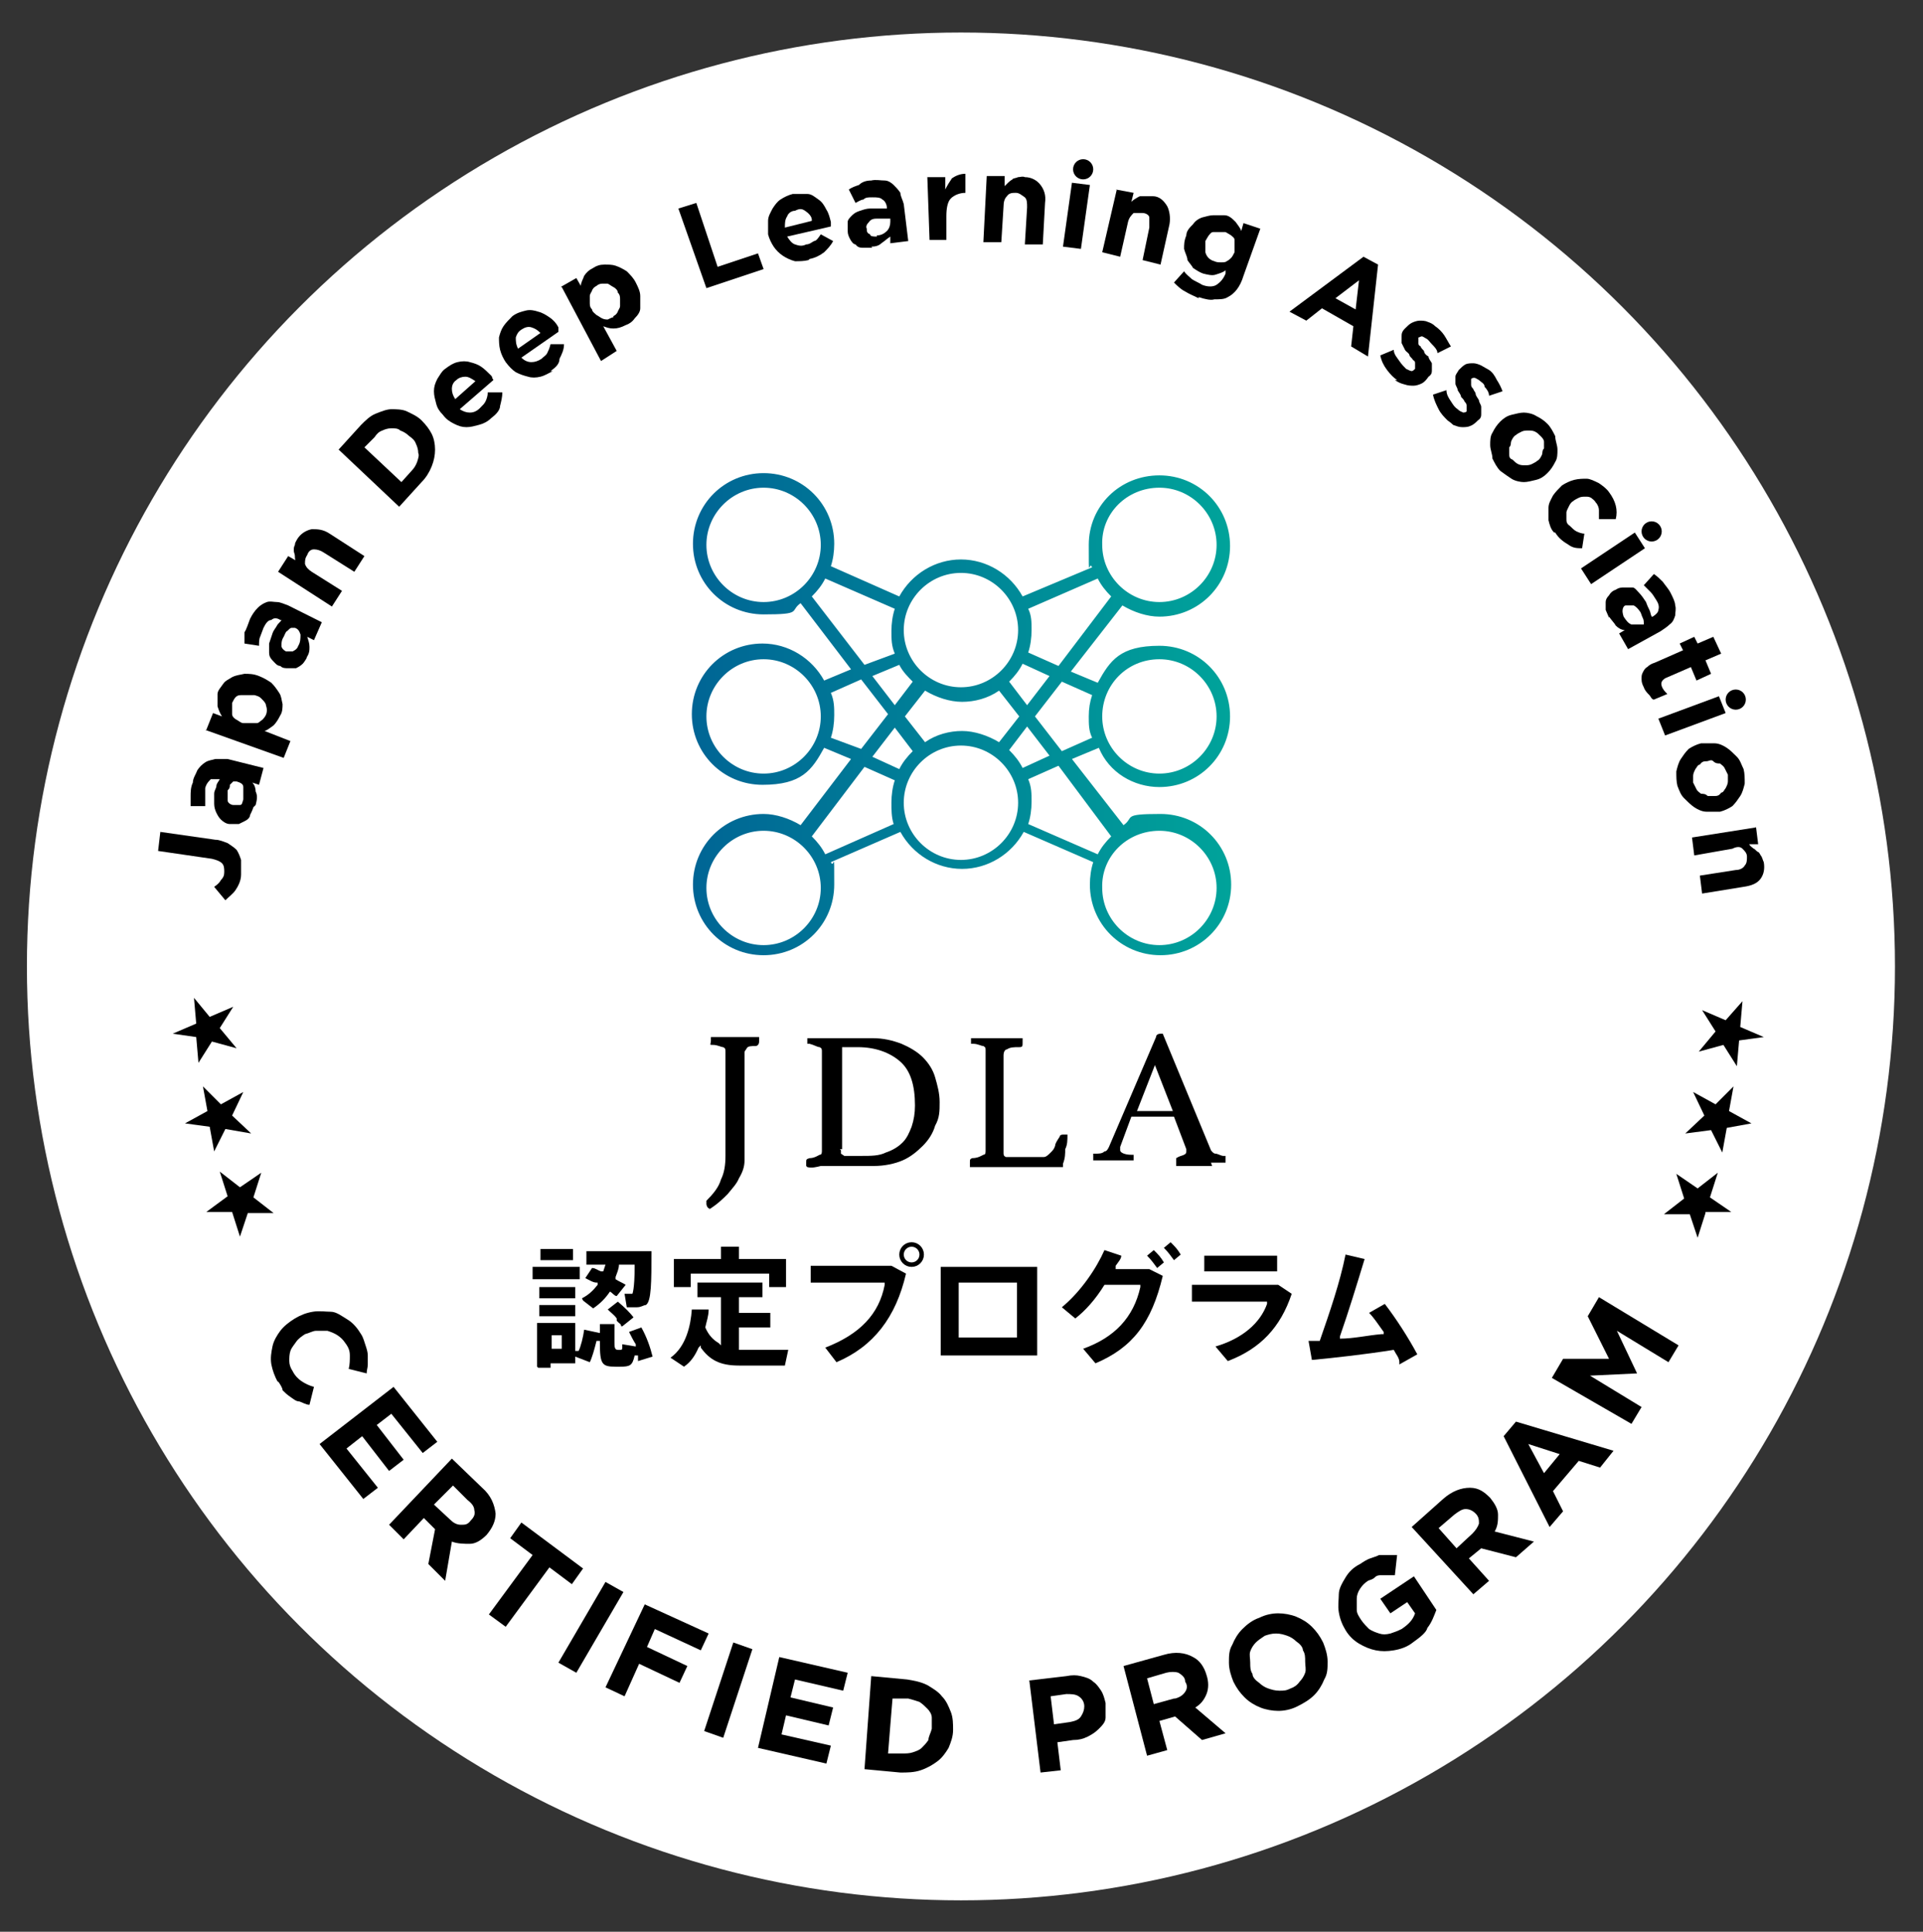 <?xml version="1.0" encoding="UTF-8"?>
<svg xmlns="http://www.w3.org/2000/svg" xmlns:xlink="http://www.w3.org/1999/xlink" version="1.1" viewBox="0 0 171.5 172.3">
  <rect x="0" y="0" width="171.5" height="172.3" fill="#333333" stroke="none"/>
  <defs>
    <style>
      .cls-1 {
        fill: #fff;
      }

      .cls-2 {
        fill: none;
        stroke: #000;
        stroke-miterlimit: 10;
        stroke-width: .4px;
      }

      .cls-3 {
        fill: url(#_名称未設定グラデーション);
      }
    </style>
    <linearGradient id="_名称未設定グラデーション" data-name="名称未設定グラデーション" x1="61.8" y1="114.4" x2="109.7" y2="114.4" gradientTransform="translate(0 178.1) scale(1 -1)" gradientUnits="userSpaceOnUse">
      <stop offset="0" stop-color="#006595"/>
      <stop offset="1" stop-color="#00a39a"/>
    </linearGradient>
  </defs>
  <!-- Generator: Adobe Illustrator 28.7.1, SVG Export Plug-In . SVG Version: 1.2.0 Build 142)  -->
  <g>
    <g id="_レイヤー_1" data-name="レイヤー_1">
      <g>
        <circle class="cls-1" cx="85.7" cy="86.2" r="83.3"/>
        <g>
          <circle class="cls-2" cx="81.3" cy="111.9" r=".9"/>
          <g>
            <g>
              <path class="cls-3" d="M103.4,70.2c3.5,0,6.3-2.8,6.3-6.3s-2.8-6.3-6.3-6.3-4.4,1.3-5.5,3.3l-2.4-1,4.6-5.9c1,.6,2.2,1,3.3,1,3.5,0,6.3-2.8,6.3-6.3s-2.8-6.3-6.3-6.3-6.3,2.7-6.3,6.2,0,1.3.3,2l-6.2,2.6c-1.1-2-3.2-3.3-5.5-3.3s-4.4,1.3-5.5,3.3l-6.1-2.7c.2-.6.3-1.3.3-2,0-3.5-2.8-6.3-6.3-6.3s-6.3,2.8-6.3,6.3,2.8,6.3,6.3,6.3,2.3-.3,3.3-1l4.5,5.9-2.4,1c-1.1-2-3.2-3.3-5.5-3.3-3.5,0-6.3,2.8-6.3,6.3s2.8,6.3,6.3,6.3,4.4-1.3,5.5-3.3l2.4,1-4.5,5.9c-1-.6-2.2-1-3.3-1-3.5,0-6.3,2.8-6.3,6.3s2.8,6.3,6.3,6.3,6.3-2.8,6.3-6.3,0-1.3-.3-2l6.2-2.7c1.1,2,3.2,3.3,5.5,3.3s4.4-1.3,5.5-3.3l6.2,2.7c-.2.6-.3,1.3-.3,2,0,3.5,2.8,6.3,6.3,6.3s6.3-2.8,6.3-6.3-2.8-6.3-6.3-6.3-2.3.3-3.3,1l-4.6-5.9,2.4-1c.9,2.2,3.1,3.5,5.4,3.5ZM103.4,58.8c2.8,0,5.1,2.3,5.1,5.1s-2.3,5.1-5.1,5.1-5.1-2.3-5.1-5.1,2.2-5.1,5.1-5.1ZM68.1,69c-2.8,0-5.1-2.3-5.1-5.1s2.3-5.1,5.1-5.1,5.1,2.3,5.1,5.1-2.3,5.1-5.1,5.1ZM103.4,43.5c2.8,0,5.1,2.3,5.1,5.1s-2.3,5.1-5.1,5.1-5.1-2.3-5.1-5.1c-.1-2.8,2.2-5.1,5.1-5.1ZM91.7,54.3l6.2-2.7c.3.6.7,1.1,1.2,1.6l-4.7,6.2-2.7-1.2c.2-.6.3-1.3.3-2s0-1.3-.3-1.9ZM93.6,60.3l-2,2.6-1.6-2.1c.5-.5.9-1,1.2-1.6l2.4,1.1ZM90.9,63.9l-1.8,2.3c-1-.6-2.2-1-3.3-1s-2.3.3-3.3,1l-1.8-2.3,1.8-2.3c1,.6,2.2,1,3.3,1s2.3-.3,3.3-1l1.8,2.3ZM85.7,51.1c2.8,0,5.1,2.3,5.1,5.1s-2.3,5.1-5.1,5.1-5.1-2.3-5.1-5.1,2.3-5.1,5.1-5.1ZM81.4,60.8l-1.6,2.1-2-2.6,2.4-1c.3.6.8,1.1,1.2,1.5ZM68.1,53.7c-2.8,0-5.1-2.3-5.1-5.1s2.3-5.1,5.1-5.1,5.1,2.3,5.1,5.1-2.3,5.1-5.1,5.1ZM72.4,53.2c.5-.5.9-1,1.2-1.6l6.2,2.7c-.2.6-.3,1.3-.3,2s0,1.3.3,2l-2.7,1-4.7-6.1ZM74.1,65.8c.2-.6.3-1.3.3-2s0-1.3-.3-2l2.7-1.2,2.4,3.1-2.4,3.1-2.7-1ZM68.1,84.3c-2.8,0-5.1-2.3-5.1-5.1s2.3-5.1,5.1-5.1,5.1,2.3,5.1,5.1-2.3,5.1-5.1,5.1ZM79.7,73.5l-6.1,2.7c-.3-.6-.7-1.1-1.2-1.6l4.7-6.2,2.7,1.2c-.2.6-.3,1.3-.3,2,0,.6,0,1.3.2,1.9ZM77.8,67.5l2-2.6,1.6,2.1c-.5.5-.9,1-1.2,1.6l-2.4-1.1ZM85.7,76.7c-2.8,0-5.1-2.3-5.1-5.1s2.3-5.1,5.1-5.1,5.1,2.3,5.1,5.1-2.3,5.1-5.1,5.1ZM91.2,68.5c-.3-.6-.7-1.1-1.2-1.6l1.6-2.1,2,2.6-2.4,1.1ZM103.4,74.1c2.8,0,5.1,2.3,5.1,5.1s-2.3,5.1-5.1,5.1-5.1-2.3-5.1-5.1c-.1-2.8,2.2-5.1,5.1-5.1ZM99.1,74.6c-.5.5-.9,1-1.2,1.6l-6.2-2.7c.2-.6.3-1.3.3-2s0-1.3-.3-2l2.7-1.2,4.7,6.3ZM94.7,67l-2.4-3.1,2.4-3.1,2.7,1.2c-.2.6-.3,1.2-.3,1.9s0,1.3.3,1.9l-2.7,1.2Z"/>
              <g>
                <path d="M63.3,107.8c-.2,0-.3-.3-.3-.4s0-.2,0-.3c.6-.6,1.1-1.2,1.3-1.9.3-.6.4-1.3.4-2.1v-9.3c0-.2,0-.3-.2-.4-.2,0-.5-.2-.9-.2s-.2,0-.2-.4v-.3h3.2c.4,0,.7,0,1.1,0,0,.2,0,.3,0,.4,0,.3-.2.4-.3.4-.4,0-.7,0-.8.2s-.2.2-.2.4v7.5c0,.8,0,1.5,0,2.1s-.2,1.1-.5,1.6c-.2.5-.6.9-1,1.4-.4.4-.9.9-1.7,1.4h0Z"/>
                <path d="M71.9,104v-.3c0-.3,0-.3.3-.4.4,0,.7-.2.9-.3.2,0,.2-.2.2-.4v-8.8c0-.2,0-.3-.2-.4-.2,0-.5-.2-.9-.3,0,0-.2,0-.2,0,0,0,0,0,0-.2v-.3h5.8c1,0,1.8.2,2.6.5.7.3,1.4.7,1.9,1.2s.9,1.1,1.1,1.8c.2.7.4,1.4.4,2.2s0,1.4-.4,2.1c-.2.7-.6,1.3-1.1,1.8s-1.1,1-1.8,1.3c-.7.3-1.6.5-2.6.5h-4.7c-.4.1-.8.2-1.2.1h0ZM75,102.6c0,0,0,.2,0,.3,0,0,0,0,.3.2,0,0,.3,0,.6,0h.9c.9,0,1.6,0,2.2-.3.6-.2,1.1-.5,1.5-.9s.6-.9.8-1.4c.2-.6.3-1.2.3-1.9,0-1.8-.4-3.1-1.3-3.9s-2.2-1.3-3.8-1.3h-1.4v9.1h-.2Z"/>
                <path d="M94.5,104.1h-6.8c-.4,0-.8,0-1.2,0,0-.2,0-.3,0-.4,0-.3,0-.3.2-.4.5,0,.8-.2,1-.3.2,0,.2-.2.2-.4v-8.9c0-.2,0-.3-.2-.4-.2,0-.5-.2-.9-.2s0,0-.2,0c0,0,0,0,0-.2v-.3h3.4c.4,0,.8,0,1.2,0,0,.2,0,.3,0,.4,0,.3,0,.4-.3.4-.5,0-.8,0-1.1.2-.2,0-.3.3-.3.5v8.7c0,.2,0,.3.2.4.2,0,.4,0,.7,0h1.9c.3,0,.6,0,.8,0,.2,0,.4-.2.6-.4.2-.2.3-.3.4-.6,0-.2.2-.5.4-.8,0,0,0-.2.3-.2s0,0,.2,0h.2c0,.5,0,.9-.2,1.3,0,.4,0,.8-.2,1.3,0,0,0,.2,0,.3.1,0,0,0,0,0Z"/>
                <path d="M108.1,104h-2.1c-.4,0-.8,0-1.1,0,0-.2,0-.3,0-.4s0-.2,0-.3h0c.3-.2.5-.2.7-.3s.2-.2.2-.3,0,0,0-.2l-1.1-2.9h-3.8l-1,2.7c0,0,0,.2,0,.3,0,.2.4.4,1,.4s.2,0,.2,0c0,0,0,0,0,.2v.3h-2.8c-.2,0-.5,0-.8,0,0-.2,0-.3,0-.4s0-.2,0-.2c0,0,0,0,.2,0,.3,0,.6,0,.8-.2.2,0,.3-.2.4-.4l4.2-9.8c0-.2.2-.3.4-.3h.2l4.3,10.4c0,0,.2.3.4.3.2,0,.5.2.7.2s.2,0,.2,0q0,0,0,.3v.3h0c0,0-.9,0-1.3,0ZM101.4,99.1h3.2c0,0-1.6-4.1-1.6-4.1l-1.6,4.1Z"/>
              </g>
              <g>
                <path d="M47.9,121.9v-3.9h3.4v2.5h.3c.2-.4.4-1.2.5-1.9l1.4.3v-.8h1.3v1.6c0,.4,0,.7.3.7h.2c.2,0,.2,0,.2-.5l1.2.2v-.2c-.2-.3-.4-.7-.6-1.1l1.1-.4c.5.9.8,1.8,1,2.6l-1.3.4c0-.2,0-.4,0-.5h-.3c-.2.9-.4,1-1.3,1h-.4c-1.2,0-1.4-.2-1.4-2.1v-.2h-.3c-.2.8-.4,1.5-.6,1.9l-1.3-.5v.6h-2.2v.4h-1.1ZM49.2,120.3h.9v-1.2h-.9v1.2ZM55.4,118.3c0,0,0-.2-.2-.3h0l-.2-.2v-.2h0c-.2-.3-.5-.5-.8-.8l.9-.7c.6.5,1.1,1,1.4,1.4l-1,.8ZM48.1,117.4v-1h3.2v1h-3.2ZM51.9,115.8c.6-.3,1-.7,1.4-1.2v-.2c0,0-.1,0-.1,0-.3,0-.6-.2-1-.4l.6-.9c.3,0,.5.2.8.3h.2c0,0,.2-.6.2-.6h-1.7v-1.2h5.8c0,2.7,0,4.5-.5,4.8-.2,0-.4.2-.8.2h-.9l-.2-1.2h.5c0,0,.2,0,.2,0,0,0,.2-.4.2-2.4v-.2h-1.4c0,.4-.2.8-.3,1.1h0c0,0,0,.2,0,.2.3.2.6.3.9.5l-.4.5h0l-.4.5c-.2,0-.4-.3-.6-.4h0c0,0,0,0,0,0-.4.6-.9,1.1-1.5,1.5l-.9-.7ZM48.1,115.8v-1h3.2v1h-3.2ZM47.5,114.1v-1.1h4.2v1.1h-4.2ZM48.2,112.4v-1h2.9v1h-2.9Z"/>
                <path d="M59.8,121.1c1.4-1,1.8-2.9,1.9-4.3h1.5c0,.6-.2,1.1-.3,1.6.3.7.7,1.1,1.2,1.4l.2.2v-4.3h-2.1v-1.3h5.8v1.3h-2.1v1.4h2.8v1.3h-2.8v2h4.4l-.3,1.4h-4.1c-1.7,0-2.6-.5-3.4-1.6v-.2c0,0-.2.2-.2.2-.3.7-.7,1.3-1.3,1.7l-1.2-.8ZM68.6,114.8v-1.2h-7v1.2h-1.5v-2.5h4.2v-1.1h1.6v1.1h4.2v2.5h-1.5Z"/>
                <path d="M73.6,120.2c3.1-1.2,4.8-3,5.3-5.6v-.2h-6.6v-1.5h7.2l1.3.7c-.9,3.9-2.9,6.5-6.2,7.9l-1-1.3ZM81.3,112.9c-.6,0-1-.5-1-1s.5-1,1-1,1,.5,1,1-.5,1-1,1ZM81.3,111.1c-.4,0-.8.4-.8.8s.4.8.8.8.8-.4.8-.8-.4-.8-.8-.8Z"/>
                <path d="M83.9,120.9v-7.9h8.6v7.9h-8.6ZM85.5,119.3h5.2v-4.9h-5.2v4.9Z"/>
                <path d="M96.6,120.3c2.8-1,4.5-2.8,5.1-5.5v-.2h-3.2c-.8,1.3-1.7,2.3-2.6,3l-1.2-1c1.7-1.4,3.1-3.5,3.8-5.1l1.5.5c0,.3-.3.6-.5.9v.3c-.1,0,3,0,3,0l1.2.6c-1,4.2-2.7,6.4-6,7.8l-1.1-1.3ZM103.2,113.1c-.3-.4-.5-.7-.9-1.1l.6-.5c.4.4.6.6.9,1.1l-.6.5ZM104.7,112.4c-.3-.4-.5-.7-.9-1.1l.6-.5c.4.4.6.6.9,1.1l-.6.5Z"/>
                <path d="M108.4,120.1c2.4-.7,4-2.1,4.6-3.8v-.2c0,0-6.7,0-6.7,0v-1.5h7.7l1.2.8c-1,3-2.8,4.9-5.7,6l-1.1-1.3ZM107.4,113.4v-1.4h6.5v1.4h-6.5Z"/>
                <path d="M124.8,121.5c0-.4-.3-.7-.5-1.1h0c0,0,0,0,0,0-2.5.4-5.2.7-7.3.9h0l-.3-1.7c.3,0,.6,0,1,0h0c.9-2.6,1.8-5.2,2.3-7.7l1.7.4c-.7,2.3-1.4,4.6-2.2,6.9v.2c0,0,0,0,0,0,1.2,0,2.5-.3,3.7-.4h.2v-.2c-.5-.7-.9-1.3-1.3-1.7l1.4-.8c1,1.3,2.1,3,2.9,4.5l-1.6.9Z"/>
              </g>
            </g>
            <g>
              <g>
                <g>
                  <path d="M20.3,106.7l-.7-2.2h0l1.8,1.4,1.9-1.3h0l-.7,2.2,1.8,1.4h-2.3l-.7,2.1h0l-.7-2.2h-2.3l1.9-1.4Z"/>
                  <path d="M18.5,99.1l-.4-2.2h0l1.6,1.6,2-1.1h0l-1,2.1,1.7,1.6h0l-2.3-.4-1,2h0l-.4-2.2-2.2-.3h0l2-1.1Z"/>
                  <path d="M17.5,91.3l-.2-2.3h0l1.4,1.7,2.1-.9h0l-1.2,1.9,1.5,1.8h0l-2.2-.6-1.2,1.9h0l-.2-2.3-2.1-.3h0l2.1-.9Z"/>
                  <path d="M21.5,78c0,.6-.3,1.1-.5,1.4s-.6.6-.9.9l-1-1.2c.3-.2.5-.4.6-.6.2-.2.3-.4.3-.7s0-.6-.2-.8-.5-.3-.9-.4l-4.8-.7.2-1.7,4.9.7c.4,0,.8.2,1.1.3.3.2.6.4.8.6.2.3.3.6.4.9,0,.5,0,.9,0,1.3Z"/>
                  <path d="M22.6,72c-.1.3-.2.5-.3.7,0,.2-.2.4-.4.5s-.4.2-.6.3h-.8c-.3,0-.6-.2-.8-.4-.2-.2-.3-.4-.4-.6s-.2-.5-.2-.8,0-.6,0-.9c0-.3.2-.5.2-.7,0-.2.2-.4.3-.6h0c-.3,0-.6,0-.8,0-.2.2-.4.4-.5.8,0,.3,0,.6,0,.8v.8h-1.3c0-.2,0-.6,0-.9s0-.8.2-1.2c0-.4.3-.8.4-1.1.2-.3.4-.5.7-.7.3-.2.6-.2.9-.3.3,0,.7,0,1.1,0l3.2.8-.4,1.5-.6-.2c.2.2.3.5.3.8.2.4.1.8,0,1.2ZM21.7,71.2c0-.4,0-.7,0-1s-.3-.4-.6-.5h-.3c0,0-.2.2-.3.3,0,.2,0,.3-.2.5,0,.3,0,.6,0,.9,0,.2.3.4.5.4h0c.2,0,.4,0,.6,0s.2-.2.3-.5Z"/>
                  <path d="M18.4,65.1l.6-1.5.8.3c-.2-.3-.3-.6-.4-.9,0-.3,0-.7,0-1.1,0-.3.3-.6.5-.9.2-.3.5-.4.8-.6.4-.2.7-.2,1.1-.3.4,0,.8,0,1.3.2h0c.5.2.8.4,1.1.6.3.3.5.6.7.9.2.3.2.6.3,1,0,.3,0,.7-.2,1-.2.4-.4.7-.6.9-.3.2-.5.4-.8.5l2.3.9-.6,1.5-7-2.5ZM23.7,63.8c.1-.2.1-.4.1-.5,0-.2-.1-.4-.1-.5-.1-.2-.2-.3-.4-.5s-.3-.2-.6-.3h0c-.2,0-.4,0-.6,0s-.4,0-.6,0c-.3,0-.4.1-.5.2s-.2.3-.3.5c0,.2,0,.4,0,.5,0,.2,0,.4,0,.5,0,.2.2.4.4.5s.4.3.6.3h0c.2,0,.4,0,.6,0s.4,0,.6,0c.2,0,.3-.2.5-.3,0,0,.2-.2.3-.4Z"/>
                  <path d="M27.4,58.6c-.1.2-.3.5-.4.6-.2.2-.4.3-.6.4-.2,0-.4,0-.7,0s-.5,0-.7-.2h0c-.3,0-.5-.3-.7-.5s-.3-.4-.3-.7v-.8c.1-.3.2-.6.3-.9.1-.3.3-.5.4-.7.1-.2.3-.3.4-.5h-.1c-.3-.2-.6-.2-.8,0-.3,0-.5.3-.7.7-.1.3-.2.5-.3.8-.1.2-.1.5-.1.8l-1.3-.2c0-.3,0-.7,0-1,.2-.3.3-.7.5-1.2.2-.4.4-.7.7-1,.2-.2.5-.4.8-.5s.6,0,.9,0,.7.2,1,.3l3,1.5-.7,1.6-.6-.3c.1.3.2.6.2.9,0,.3,0,.6-.3,1ZM26.6,57.6c.2-.3.2-.7.2-1-.1-.3-.2-.5-.5-.6h-.3c-.1,0-.2.1-.4.3-.1,0-.2.3-.3.5-.2.3-.2.6-.2.8s.2.4.4.5h0c.2,0,.4,0,.6,0,.2-.1.4-.2.5-.5Z"/>
                  <path d="M24.8,51l.9-1.4.7.4c-.1,0-.1-.3-.1-.4,0-.2-.1-.3-.1-.5s0-.3.1-.5c0-.2.1-.3.2-.5.3-.5.8-.8,1.3-.9.5,0,1,0,1.6.4l3.1,2-.9,1.4-2.7-1.7c-.3-.2-.6-.3-.9-.3s-.5.2-.6.5c-.2.3-.2.5-.2.8.1.3.3.5.6.7l2.7,1.7-.9,1.4-4.8-3.1Z"/>
                  <path d="M30.2,40.1l2-2.2c.4-.4.8-.8,1.3-1s1-.4,1.4-.4,1,0,1.4.2.9.4,1.3.8h0c.4.4.7.8.9,1.2s.3.9.3,1.4-.1,1-.3,1.5c-.2.5-.5,1-.9,1.4l-2,2.2-5.4-5.1ZM36.7,42c.2-.2.4-.5.5-.8s.2-.6.1-.8c0-.3-.1-.6-.2-.8-.1-.3-.3-.5-.6-.7h0c-.2-.2-.5-.4-.8-.5-.2-.2-.5-.2-.8-.2s-.6.1-.8.2c-.3.1-.5.3-.7.6l-.9.9,3.3,3.1.9-1Z"/>
                  <path d="M43.8,37.3c-.3.3-.7.5-1.1.6s-.7.2-1.1.2-.7-.1-1.1-.3c-.4-.2-.7-.4-1-.8h0c-.3-.3-.5-.6-.6-1s-.2-.7-.2-1.1.1-.7.3-1.1c.2-.3.4-.7.7-.9.4-.3.7-.5,1.1-.6s.8-.1,1.1,0c.4.1.7.2,1,.4.3.2.6.5.9.8,0,0,.1.1.1.2s.1.1.1.2l-3,2.6c.3.2.6.3.9.3s.6-.1.9-.4.4-.4.5-.6.2-.5.2-.8h1.3c0,.4-.1.8-.2,1.2,0,.4-.4.8-.8,1.1ZM42.4,34c-.3-.2-.6-.4-.9-.4s-.6.1-.8.3c-.3.2-.4.5-.4.8s.1.6.3.9l1.8-1.6Z"/>
                  <path d="M49.3,33.1c-.4.2-.7.4-1.1.5-.4.1-.8.1-1.1,0-.4-.1-.7-.2-1.1-.4-.3-.2-.6-.5-.9-.9h0c-.2-.3-.4-.7-.5-1.1s-.1-.8-.1-1.1c.1-.4.2-.7.4-1,.2-.3.5-.6.8-.9.4-.3.8-.4,1.2-.5s.8,0,1.1.1c.4.1.7.3,1,.5s.6.5.8.9c0,.1,0,.1,0,.2s0,.1,0,.2l-3.3,2.3c.3.3.6.4.9.4s.6-.1.9-.3c.2-.2.4-.3.5-.5s.2-.4.3-.8h1.2c0,.5-.2.9-.4,1.3,0,.5-.4.8-.8,1.1ZM48.2,29.7c-.3-.3-.5-.4-.8-.5s-.6,0-.9.2c-.3.2-.4.4-.5.7,0,.3,0,.6.2,1l2-1.4Z"/>
                  <path d="M50,25.6l1.4-.8.4.7c0-.3.2-.6.3-.9.2-.3.4-.5.8-.7.3-.2.6-.3,1-.3s.7,0,1,.1.7.3,1,.5c.3.3.6.6.8,1h0c.2.4.4.8.4,1.2s0,.8,0,1.1-.2.6-.5.9c-.2.3-.5.5-.8.6-.4.2-.7.3-1.1.3s-.6-.1-.9-.2l1.2,2.2-1.4.9-3.5-6.6ZM54.7,28.2c.2-.1.3-.2.4-.4,0-.1.2-.3.2-.5s0-.4,0-.6c0-.2,0-.4-.2-.6h0c0-.2-.2-.4-.4-.5s-.3-.2-.5-.3c0,0-.3,0-.5,0s-.4.1-.5.2c-.2.1-.3.2-.4.4,0,.1-.2.3-.2.5s0,.4,0,.6c0,.2,0,.4.2.6h0c0,.2.3.4.4.5.2.1.3.2.5.3s.4.1.5.1c.2-.1.4-.2.5-.2Z"/>
                  <path d="M60.5,18.6l1.6-.5,1.9,5.7,3.6-1.2.5,1.4-5.1,1.7-2.5-7.1Z"/>
                  <path d="M72.1,23.2c-.4.1-.8.1-1.2.1-.4-.1-.8-.3-1.1-.5s-.6-.5-.8-.8-.4-.7-.5-1.1h0c0-.4,0-.8,0-1.2,0-.4.2-.7.4-1.1.2-.3.4-.6.7-.8s.7-.4,1.1-.5c.5,0,.9,0,1.3,0,.4,0,.7.3,1,.5s.5.5.7.9c.2.3.3.7.4,1.1v.4l-3.9.9c.2.3.4.6.7.7s.6.2,1,0c.3,0,.5-.2.7-.3.2,0,.4-.3.6-.6l1.1.6c-.2.4-.5.7-.8,1-.4.3-.8.5-1.3.6ZM72.4,19.6c0-.3-.3-.6-.6-.8-.3-.2-.5-.2-.9,0-.3,0-.6.2-.7.5-.2.3-.2.6-.2,1l2.4-.6Z"/>
                  <path d="M77.8,22.1h-.8c-.2,0-.5,0-.7-.3-.2,0-.4-.3-.5-.5s-.2-.4-.2-.7h0c0-.3,0-.6,0-.8,0-.2.2-.4.4-.6s.4-.3.7-.4.6-.2.9-.2h.8c.2,0,.4,0,.7,0h0c0-.4-.2-.7-.4-.8-.2-.2-.5-.2-.9-.2s-.6,0-.8.2c-.2,0-.5.2-.7.3l-.6-1.2c.3-.2.6-.3.9-.4.3-.3.7-.4,1.1-.4.4-.1.8,0,1.2,0,.3,0,.6.2.8.4.2.2.4.4.6.7,0,.3.2.6.3,1l.4,3.3-1.6.2v-.6c-.3.2-.5.4-.8.6-.2.2-.5.3-.9.3ZM78.2,21c.4,0,.7-.2.9-.4.2-.2.3-.5.3-.8v-.3c0,0-.3,0-.5,0h-.6c-.3,0-.6,0-.8.3-.2.2-.3.4-.2.6h0c0,.2,0,.4.3.5,0,.2.3.2.6.2Z"/>
                  <path d="M82.7,15.8h1.6c0-.1,0,1.1,0,1.1.2-.4.4-.7.6-1,.3-.2.7-.4,1.2-.4v1.7c0,0,0,0,0,0-.5,0-1,.2-1.3.5s-.4.9-.4,1.6v2.1c0,0-1.5,0-1.5,0l-.2-5.7Z"/>
                  <path d="M88,15.7h1.6v.9c0,0,.2-.2.3-.3,0,0,.2-.2.4-.3,0-.1.3-.1.5-.2.2,0,.4-.1.6,0,.6,0,1.1.3,1.4.7s.5.9.4,1.6l-.2,3.7h-1.6c0,0,.2-3.3.2-3.3,0-.4,0-.7-.2-.9-.3-.2-.5-.4-.8-.4s-.6,0-.8.3c-.2.2-.3.5-.3.9l-.2,3.2h-1.6c0,0,.3-5.9.3-5.9Z"/>
                  <path d="M95.6,16.3l1.6.2-.8,5.7-1.6-.2.8-5.7Z"/>
                  <path d="M99.5,16.9l1.6.3-.2.8c0,0,.2-.2.4-.3,0,0,.3-.2.4-.2.2,0,.3,0,.5,0h.6c.6,0,1,.4,1.3.9.2.4.3,1,.2,1.6l-.8,3.6-1.6-.4.6-2.9c0-.4,0-.7,0-.9,0-.2-.3-.4-.6-.4-.3,0-.6,0-.8,0-.2.2-.4.4-.5.8l-.7,3.1-1.6-.4,1.3-5.6Z"/>
                  <path d="M106.9,26.6c-.4-.2-.9-.4-1.2-.6-.4-.2-.7-.5-1-.8l.9-1c.2.3.5.5.7.7.3.2.6.3.9.5.5.2,1,.2,1.3,0s.6-.5.8-1v-.3c-.2.2-.6.3-.9.4-.3.1-.7,0-1.1-.1-.3-.1-.6-.3-.9-.5-.1-.2-.3-.4-.5-.7,0-.3-.2-.6-.3-1,0-.4,0-.7.2-1.2h0c0-.4.3-.7.6-1,.2-.3.5-.5.8-.6.4-.1.7-.2,1-.2s.7,0,1,0c.4,0,.7.3,1,.6.2.3.4.5.5.8l.2-.7,1.5.5-1.5,4.2c-.3,1-.8,1.6-1.4,1.9-.3.2-.7.2-1.2.2-.3.1-.8,0-1.4-.2ZM108.3,23.3c.2.1.4.1.6.1s.4,0,.5-.1c.2-.1.3-.2.4-.3s.2-.3.3-.5h0c0-.2,0-.4,0-.6,0-.2,0-.3,0-.5,0-.2-.2-.3-.3-.4,0,0-.3-.2-.5-.3-.2,0-.4,0-.6,0s-.4,0-.5,0c-.2,0-.3.2-.4.3,0,0-.2.3-.3.5h0c0,.4,0,.7,0,1,.1.4.4.7.8.8Z"/>
                  <path d="M121.6,22.9l1.3.7-.9,8.2-1.5-.9.2-1.8-2.8-1.6-1.4,1.1-1.5-.8,6.6-4.9ZM120.9,27.6l.3-2.6-2.1,1.6,1.8,1Z"/>
                  <path d="M124.6,33.9c-.3-.2-.6-.5-.9-.9s-.5-.8-.6-1.3l1.2-.5c0,.4.3.7.5,1s.4.5.6.7c.2.1.4.2.5.2s.2-.1.3-.2h0c0-.1,0-.2,0-.2,0-.1,0-.2,0-.3,0-.1,0-.2-.2-.3,0-.1-.2-.2-.3-.4,0-.2-.3-.3-.4-.5s-.2-.4-.3-.6c0-.2,0-.4,0-.6,0-.2,0-.4.3-.7h0c.2-.2.4-.4.6-.5s.5-.2.7-.2.5,0,.7.1c.3.1.5.2.7.4.3.2.6.5.8.8.2.3.4.7.6,1l-1.2.6c0-.3-.3-.6-.5-.8-.2-.2-.3-.4-.5-.5s-.3-.2-.4-.2-.2.1-.3.1h0c0,0,0,0,0,.2,0,.1,0,.2,0,.3,0,.1,0,.2.2.3,0,.1.2.3.3.4,0,.2.2.4.4.5,0,.2.2.4.3.6,0,.2,0,.4,0,.6s0,.4-.3.6h0c-.2.3-.4.5-.6.6s-.5.2-.7.2c-.3,0-.5,0-.8-.1-.4-.1-.6-.2-.9-.4Z"/>
                  <path d="M129.1,37.5c-.3-.3-.6-.6-.8-1-.2-.4-.4-.8-.5-1.3l1.2-.4c0,.4.2.7.4,1,.2.3.3.5.6.7.2.2.3.2.5.3,0,0,.2,0,.3-.1h0q0-.1,0-.2c0-.1,0-.2,0-.3,0-.1,0-.2-.2-.4,0-.1-.2-.3-.3-.4,0-.2-.2-.4-.3-.6,0-.2-.2-.4-.2-.6v-.6c0-.2.2-.4.3-.6h0c.2-.2.4-.4.6-.5s.5-.1.7-.1.5.1.7.2.5.3.7.4c.3.2.5.5.7.9.2.3.4.7.5,1l-1.2.4c0-.3-.2-.6-.4-.8,0-.3-.3-.4-.5-.6-.2-.1-.3-.2-.4-.2s-.2,0-.3.1h0q0,.1,0,.2c0,.1,0,.2,0,.3,0,.1,0,.2.2.4,0,.1.2.3.2.4,0,.2.2.4.3.6,0,.2.2.4.2.6v.6c0,.2,0,.4-.3.6h0c-.2.2-.4.4-.7.5-.2.1-.5.1-.7.1-.3,0-.5-.1-.8-.2,0,0-.2-.2-.5-.4Z"/>
                  <path d="M133.8,42c-.3-.3-.5-.7-.7-1.1,0-.4-.2-.8-.2-1.2s0-.8.2-1.1c.2-.4.4-.7.7-1h0c.3-.3.6-.5,1-.6s.8-.2,1.1-.2.8.1,1.1.3c.4.2.7.4,1,.7.3.3.5.7.7,1.1,0,.4.2.8.2,1.2s0,.8-.2,1.1c-.2.4-.4.7-.7,1h0c-.3.3-.6.5-1,.6s-.8.2-1.1.2-.8-.1-1.1-.3-.6-.4-1-.7ZM134.9,41c.2.2.3.3.5.4s.4.1.6.1.4,0,.6-.1.4-.2.5-.3h0c.2-.1.3-.3.4-.5s0-.4.2-.6c0-.2,0-.4,0-.6s-.2-.4-.3-.5c-.2-.2-.3-.3-.5-.4s-.4-.1-.6-.1-.4,0-.6.1-.4.2-.5.3h0c-.2.1-.3.3-.4.5s0,.4-.2.6c0,.2,0,.4,0,.6,0,.2,0,.4.3.5Z"/>
                  <path d="M138.6,47.5c-.3-.3-.4-.7-.5-1.1,0-.4,0-.8,0-1.1,0-.4.2-.7.4-1.1.2-.3.5-.6.8-.9h0c.3-.2.7-.4,1.1-.5s.8-.1,1.1-.1.7.2,1.1.4c.3.2.7.5.9.8.3.4.5.8.6,1.2.1.4.1.8,0,1.2h-1.5v-.8c0-.2-.1-.5-.3-.7-.1-.2-.3-.3-.4-.4-.2-.1-.3-.1-.5-.1s-.4,0-.6.1-.4.2-.5.3h0c-.2.1-.3.3-.4.5s-.2.4-.2.5v.6c0,.2,0,.4.3.6.2.2.4.4.6.5s.5.2.7.2l-.2,1.3c-.4,0-.8,0-1.2-.3-.5-.3-.9-.6-1.2-1.1Z"/>
                  <path d="M145.8,47.5l.9,1.4-4.8,3.2-.9-1.4,4.8-3.2Z"/>
                  <path d="M143.5,55.1c-.1-.2-.2-.5-.3-.7v-.7c0-.2.1-.4.3-.6.1-.2.3-.4.6-.5h0c.3-.2.5-.2.8-.2s.5,0,.7,0,.4.3.6.5c.2.2.4.5.6.8.1.3.2.5.3.7s.1.4.2.6h.1c.3-.2.5-.4.5-.6.1-.3,0-.6-.2-.9-.2-.3-.3-.5-.5-.7s-.4-.4-.6-.6l.9-1c.3.2.5.4.8.7.2.3.5.6.7,1s.4.8.4,1.1c.1.3,0,.6,0,.9-.1.3-.2.6-.5.8-.2.2-.5.4-.8.6l-2.9,1.6-.8-1.4.5-.3c-.3,0-.6-.2-.8-.4-.1-.2-.4-.5-.6-.8ZM144.8,55c.2.3.4.6.7.7.3,0,.5,0,.8,0h.3c0-.3,0-.4-.1-.6s-.1-.3-.2-.5c-.2-.3-.4-.5-.6-.6-.2,0-.4,0-.7,0h0c-.2,0-.3.3-.3.5,0,0,0,.2.1.5Z"/>
                  <path d="M146.6,61.3c-.1-.2-.2-.4-.2-.7s0-.4.1-.6c.1-.2.2-.4.4-.5.2-.2.4-.3.7-.4l2.5-1.1-.3-.6,1.3-.6.3.6,1.4-.6.7,1.5-1.4.6.5,1.2-1.3.6-.5-1.2-2.3,1c-.3.2-.4.4-.3.7.1.3.3.5.5.7l-1.2.5c-.2,0-.3-.3-.4-.4-.2-.2-.4-.4-.5-.7Z"/>
                  <path d="M153.3,62.1l.6,1.5-5.4,2-.6-1.5,5.4-2Z"/>
                  <path d="M149.6,70.1c-.1-.4-.1-.8-.1-1.3.1-.4.2-.8.4-1.1s.4-.6.7-.9c.3-.2.7-.4,1.1-.5h0c.4,0,.8,0,1.2,0,.4,0,.8.2,1.1.4s.6.5.9.8c.3.3.4.7.6,1.1.1.4.1.8.1,1.3-.1.4-.2.8-.4,1.1s-.4.6-.7.9c-.3.2-.7.4-1.1.5h0c-.4,0-.8,0-1.2,0-.4,0-.8-.2-1.1-.4s-.6-.5-.9-.8c-.3-.3-.4-.6-.6-1.1ZM151,69.8c.1.2.2.4.3.6.1.2.3.3.4.4.2,0,.4,0,.6.2.2,0,.4,0,.6,0h0c.2,0,.4,0,.6-.3.2,0,.3-.3.4-.4.1-.2.2-.4.2-.6v-.6c-.1-.2-.2-.4-.3-.6-.1-.2-.3-.3-.4-.4-.2,0-.4,0-.6-.2s-.4,0-.6,0h0c-.2,0-.4,0-.6.3-.2,0-.3.3-.4.4-.1.2-.2.4-.2.6,0,0,0,.4,0,.6Z"/>
                  <path d="M156.6,73.7l.2,1.6h-.8c.1.2.3.3.4.4.1,0,.2.2.4.3.1,0,.2.3.3.4.1.2.1.3.2.5.1.6,0,1.1-.3,1.5s-.8.6-1.5.7l-3.7.6-.2-1.6,3.2-.5c.4,0,.7-.2.8-.4.2-.2.2-.5.2-.8s-.2-.5-.4-.7-.5-.2-.9,0l-3.4.6-.2-1.6,5.7-.9Z"/>
                  <path d="M155.1,92.8l-.2,2.3h0l-1.2-1.9-2.2.6h0l1.5-1.8-1.2-1.9h0l2.1.9,1.5-1.7h0l-.2,2.3,2.1.9h0l-2.2.3Z"/>
                  <path d="M154,100.6l-.4,2.2h0l-1-2-2.3.3h0l1.7-1.6-1-2.1h0l2,1.1,1.6-1.6h0l-.4,2.2,2,1.1h0l-2.2.4Z"/>
                  <path d="M152.1,108.2l-.7,2.2h0l-.7-2.1h-2.3l1.8-1.4-.7-2.2h0l1.9,1.3,1.8-1.4h0l-.7,2.2,1.9,1.3h-2.3Z"/>
                </g>
                <g>
                  <path d="M24.8,123.3c-.3-.5-.5-1.1-.6-1.6-.1-.6,0-1.1.1-1.6s.4-1,.7-1.4.8-.8,1.3-1.1h0c.5-.3,1-.5,1.6-.6s1.1,0,1.6,0,1,.4,1.5.7c.5.3.9.8,1.2,1.3.2.3.3.7.4,1s.2.6.2.9v.8c0,.3-.1.5-.1.8l-1.6-.4c.1-.4.1-.8.1-1.2s-.1-.7-.4-1.1c-.2-.3-.4-.5-.7-.7-.3-.2-.6-.3-.9-.4-.3,0-.6,0-1,0-.3,0-.6.2-1,.3h0c-.3.2-.6.4-.8.7s-.4.5-.5.8-.1.6-.1.9.1.6.3.9c.2.4.5.7.8.9.3.2.7.4,1.1.5l-.4,1.6c-.3,0-.6-.2-.9-.3-.3,0-.5-.2-.8-.4-.3-.2-.5-.4-.7-.6,0-.2-.2-.5-.4-.8Z"/>
                  <path d="M35.1,123.7l3.9,4.9-1.3,1-2.8-3.5-1.3,1,2.4,3.1-1.3,1-2.4-3.1-1.4,1.1,2.8,3.5-1.3,1-3.9-4.9,6.6-5.1Z"/>
                  <path d="M40.3,130.1l2.7,2.6c.8.7,1.1,1.5,1.2,2.3,0,.7-.3,1.3-.8,1.9h0c-.5.5-1,.8-1.5.8-.5,0-1.1,0-1.6-.2l-.6,3.5-1.5-1.5.6-3.1h0l-1-1-1.8,1.9-1.3-1.3,5.6-5.9ZM40.1,135.5c.3.3.6.5,1,.5s.6,0,.9-.4h0c.3-.3.4-.6.3-.9,0-.3-.2-.6-.6-.9l-1.3-1.3-1.7,1.7,1.4,1.3Z"/>
                  <path d="M47.5,138.7l-2-1.5,1-1.4,5.5,4.1-1,1.4-2-1.5-3.9,5.3-1.5-1.1,3.9-5.3Z"/>
                  <path d="M54,141.1l1.6.9-4.2,7.2-1.6-.9,4.2-7.2Z"/>
                  <path d="M57.5,143.1l5.7,2.6-.7,1.5-4.1-1.9-.7,1.6,3.6,1.7-.7,1.5-3.6-1.7-1.3,2.9-1.7-.8,3.5-7.4Z"/>
                  <path d="M65.4,146.5l1.7.6-2.6,7.9-1.7-.6,2.6-7.9Z"/>
                  <path d="M69.5,147.8l6.1,1.4-.4,1.6-4.3-1-.4,1.6,3.8.9-.4,1.6-3.8-.9-.4,1.7,4.4,1-.4,1.6-6.1-1.4,1.9-8.1Z"/>
                  <path d="M77.7,149.5l3.2.3c.6.1,1.2.2,1.8.5.5.3,1,.6,1.3,1,.4.4.6.9.8,1.4.2.5.2,1.1.2,1.6h0c0,.6-.2,1.1-.4,1.6-.3.5-.6.9-1,1.2s-.9.6-1.5.8-1.2.2-1.8.2l-3.2-.3.6-8.3ZM80.4,156.4c.4,0,.7,0,1-.1s.6-.2.8-.4.4-.4.6-.7c0-.3.2-.6.3-1h0c0-.4,0-.7,0-1s-.2-.6-.4-.8c-.2-.2-.4-.4-.7-.6-.3-.1-.6-.2-1-.3h-1.4c0-.1-.4,4.9-.4,4.9h1.3Z"/>
                  <path d="M91.7,149.9l3.4-.4c.5-.1.9-.1,1.3,0s.8.2,1.1.5c.3.2.5.5.7.8s.3.7.4,1.1h0c0,.5,0,.9,0,1.3,0,.4-.3.7-.6,1-.3.3-.6.5-1,.7s-.8.3-1.3.3l-1.4.2.3,2.5-1.8.2-1-8.2ZM95.4,153.6c.5-.1.8-.2,1-.5s.3-.6.3-.9h0c0-.4-.2-.7-.5-.9s-.7-.2-1.1-.2l-1.4.2.3,2.5,1.4-.2Z"/>
                  <path d="M100.2,148.6l3.6-1c1-.3,1.9-.2,2.6.2.6.3,1,.9,1.2,1.6h0c.2.6.2,1.2,0,1.7s-.5.9-1,1.2l2.7,2.3-2.1.6-2.4-2.1h0l-1.4.4.7,2.6-1.8.5-2.1-8ZM104.8,151.5c.4-.1.7-.3.9-.6.2-.3.2-.6,0-.9h0c0-.4-.3-.6-.6-.8-.3-.1-.7-.1-1.1,0l-1.7.5.6,2.3,1.8-.5Z"/>
                  <path d="M115.7,152.2c-.6.3-1.2.4-1.7.4s-1.1-.1-1.6-.3-1-.5-1.4-.9-.7-.8-1-1.4h0c-.2-.5-.4-1.1-.4-1.7s0-1.1.3-1.6c.2-.5.5-1,.9-1.4s.9-.8,1.5-1c.6-.3,1.2-.4,1.7-.4s1.1.1,1.6.3,1,.5,1.4.9.7.8,1,1.4h0c.2.5.4,1.1.4,1.7s0,1.1-.3,1.6c-.2.5-.5,1-.9,1.4s-.9.7-1.5,1ZM115.1,150.6c.3-.1.6-.3.8-.6.2-.2.4-.5.5-.8s0-.6,0-1,0-.7-.2-1h0c0-.3-.3-.6-.6-.8-.2-.2-.5-.4-.8-.5s-.6-.2-1-.2-.7.1-1,.2c-.3.2-.6.4-.8.6-.2.2-.4.5-.5.8s0,.6,0,1,0,.7.2,1h0c0,.3.3.6.6.8.2.2.5.4.8.5s.6.2,1,.2.6,0,1-.2Z"/>
                  <path d="M126,146.5c-.5.4-1.1.6-1.7.7-.6.1-1.1.1-1.6,0s-1-.3-1.5-.6-.9-.7-1.2-1.2h0c-.3-.5-.5-1-.6-1.6s0-1.1,0-1.6c0-.5.3-1,.6-1.5.3-.5.7-.9,1.3-1.2.3-.2.6-.4.9-.5s.6-.2.8-.3c.3,0,.5,0,.8,0h.8l-.2,1.8h-.6c-.2,0-.4,0-.6,0s-.4,0-.6.2-.4.2-.6.3c-.3.2-.5.4-.7.7-.2.3-.3.6-.3.9,0,.3,0,.6,0,1,0,.3.2.6.4.9h0c.2.3.5.6.7.8.3.2.6.3.9.4.3.1.6.1,1,0,.3-.1.6-.2,1-.4.6-.4,1-.8,1.2-1.4l-.7-1-1.5,1-.9-1.3,3-2,2,3c-.2.5-.4,1.1-.8,1.6-.1.4-.6.8-1.3,1.3Z"/>
                  <path d="M125.9,136.2l2.8-2.5c.8-.7,1.6-1,2.4-1s1.3.4,1.8.9h0c.4.5.7,1,.7,1.5s0,1-.3,1.5l3.5.9-1.6,1.4-3.1-.8h0l-1.1.9,1.8,2-1.4,1.2-5.5-6ZM131.3,136.8c.3-.3.5-.6.6-.9,0-.3,0-.6-.3-.9h0c-.3-.3-.6-.4-.9-.4s-.6.2-1,.5l-1.4,1.2,1.6,1.8,1.4-1.3Z"/>
                  <path d="M134.1,128.1l1.1-1.3,8.7,2.6-1.2,1.5-1.9-.6-2.3,2.7.9,1.8-1.2,1.4-4.1-8.1ZM139.1,129.7l-2.8-.9,1.4,2.6,1.4-1.7Z"/>
                  <path d="M138.4,122.9l1-1.7h4.1c0,0-1.9-3.8-1.9-3.8l1-1.7,7.1,4.3-.9,1.5-4.6-2.8,1.8,3.8h0l-4.2.2,4.6,2.8-.9,1.5-7.1-4.1Z"/>
                </g>
              </g>
              <circle cx="96.6" cy="15.1" r=".9"/>
              <circle cx="147.3" cy="47.4" r=".9"/>
              <circle cx="154.8" cy="62.4" r=".9"/>
            </g>
          </g>
        </g>
      </g>
    </g>
  </g>
</svg>
